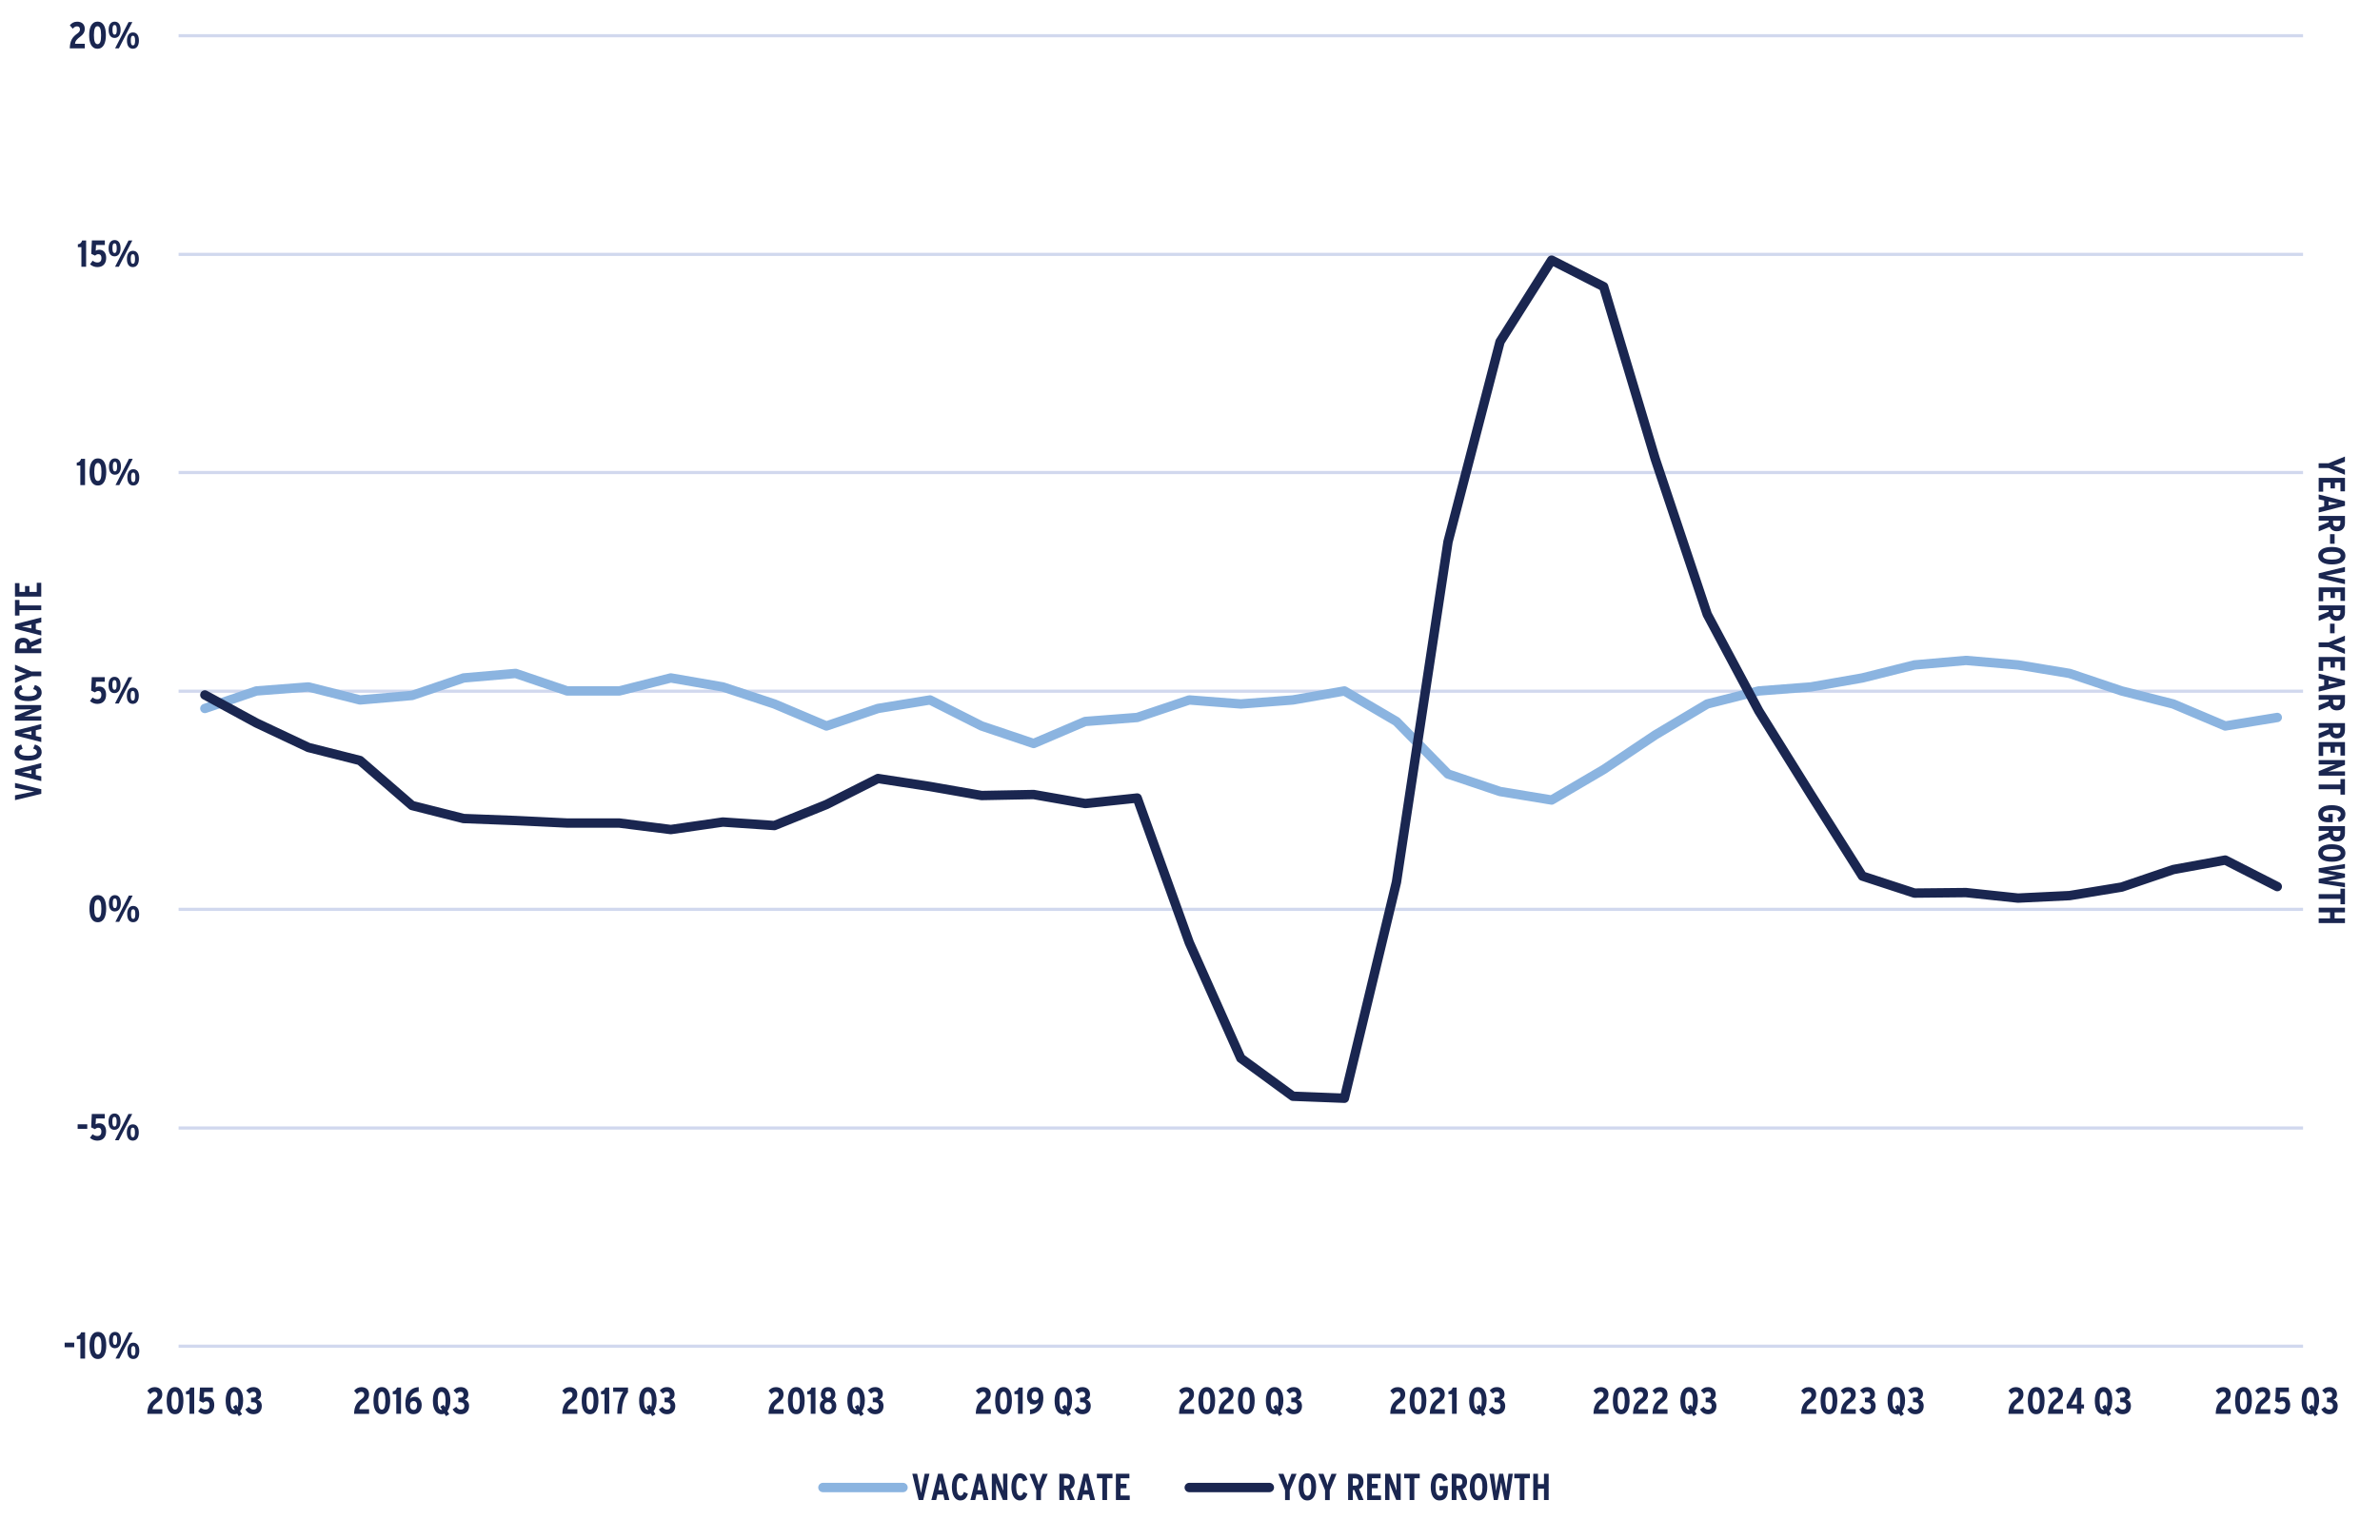 <?xml version="1.0" encoding="UTF-8"?>
<svg xmlns="http://www.w3.org/2000/svg" xmlns:xlink="http://www.w3.org/1999/xlink" id="Layer_1" data-name="Layer 1" viewBox="0 0 570.67 369.33">
  <defs>
    <style>
      .cls-1 {
        clip-path: url(#clippath-51);
      }

      .cls-2 {
        clip-path: url(#clippath-34);
      }

      .cls-3 {
        clip-path: url(#clippath-38);
      }

      .cls-4 {
        clip-path: url(#clippath-21);
      }

      .cls-5 {
        clip-path: url(#clippath-6);
      }

      .cls-6 {
        clip-path: url(#clippath-7);
      }

      .cls-7 {
        clip-path: url(#clippath-17);
      }

      .cls-8 {
        clip-path: url(#clippath-31);
      }

      .cls-9 {
        clip-path: url(#clippath-15);
      }

      .cls-10 {
        clip-path: url(#clippath-33);
      }

      .cls-11 {
        clip-path: url(#clippath-61);
      }

      .cls-12 {
        clip-path: url(#clippath-18);
      }

      .cls-13 {
        clip-path: url(#clippath-47);
      }

      .cls-14 {
        clip-path: url(#clippath-4);
      }

      .cls-15 {
        clip-path: url(#clippath-22);
      }

      .cls-16 {
        stroke: #8bb4e0;
      }

      .cls-16, .cls-17, .cls-18, .cls-19, .cls-20 {
        fill: none;
      }

      .cls-16, .cls-19, .cls-20 {
        stroke-linejoin: round;
      }

      .cls-16, .cls-20 {
        stroke-linecap: round;
        stroke-width: 2.25px;
      }

      .cls-21 {
        clip-path: url(#clippath-23);
      }

      .cls-22 {
        clip-path: url(#clippath-54);
      }

      .cls-23 {
        clip-path: url(#clippath-9);
      }

      .cls-24 {
        clip-path: url(#clippath-10);
      }

      .cls-25 {
        clip-path: url(#clippath-42);
      }

      .cls-26 {
        clip-path: url(#clippath-59);
      }

      .cls-27 {
        clip-path: url(#clippath-43);
      }

      .cls-28 {
        clip-path: url(#clippath-25);
      }

      .cls-29 {
        clip-path: url(#clippath-27);
      }

      .cls-30 {
        clip-path: url(#clippath-60);
      }

      .cls-31 {
        clip-path: url(#clippath-11);
      }

      .cls-32 {
        clip-path: url(#clippath-57);
      }

      .cls-33 {
        clip-path: url(#clippath-36);
      }

      .cls-34 {
        clip-path: url(#clippath-35);
      }

      .cls-35 {
        clip-path: url(#clippath-48);
      }

      .cls-36 {
        clip-path: url(#clippath-28);
      }

      .cls-37 {
        clip-path: url(#clippath-1);
      }

      .cls-38 {
        clip-path: url(#clippath-56);
      }

      .cls-39 {
        clip-path: url(#clippath-45);
      }

      .cls-40 {
        clip-path: url(#clippath-46);
      }

      .cls-41 {
        clip-path: url(#clippath-40);
      }

      .cls-42 {
        clip-path: url(#clippath-5);
      }

      .cls-43 {
        clip-path: url(#clippath-20);
      }

      .cls-44 {
        clip-path: url(#clippath-8);
      }

      .cls-45 {
        clip-path: url(#clippath-52);
      }

      .cls-46 {
        clip-path: url(#clippath-41);
      }

      .cls-47 {
        fill: #1a2650;
      }

      .cls-48 {
        clip-path: url(#clippath-3);
      }

      .cls-49 {
        clip-path: url(#clippath-26);
      }

      .cls-50 {
        clip-path: url(#clippath-12);
      }

      .cls-51 {
        clip-path: url(#clippath-50);
      }

      .cls-52 {
        clip-path: url(#clippath-14);
      }

      .cls-18 {
        clip-rule: evenodd;
      }

      .cls-53 {
        clip-path: url(#clippath-30);
      }

      .cls-54 {
        clip-path: url(#clippath-19);
      }

      .cls-55 {
        clip-path: url(#clippath-32);
      }

      .cls-56 {
        clip-path: url(#clippath-55);
      }

      .cls-19 {
        stroke: #d1d8ee;
        stroke-width: .75px;
      }

      .cls-20 {
        stroke: #1a2650;
      }

      .cls-57 {
        clip-path: url(#clippath-53);
      }

      .cls-58 {
        clip-path: url(#clippath-39);
      }

      .cls-59 {
        clip-path: url(#clippath-16);
      }

      .cls-60 {
        clip-path: url(#clippath-2);
      }

      .cls-61 {
        clip-path: url(#clippath-29);
      }

      .cls-62 {
        clip-path: url(#clippath-49);
      }

      .cls-63 {
        clip-path: url(#clippath-37);
      }

      .cls-64 {
        clip-path: url(#clippath-58);
      }

      .cls-65 {
        clip-path: url(#clippath-13);
      }

      .cls-66 {
        clip-path: url(#clippath-24);
      }

      .cls-67 {
        clip-path: url(#clippath);
      }

      .cls-68 {
        clip-path: url(#clippath-44);
      }
    </style>
    <clipPath id="clippath">
      <polygon class="cls-18" points="-12.38 371.69 578.14 371.69 578.14 -2.35 -12.38 -2.35 -12.38 371.69 -12.38 371.69"></polygon>
    </clipPath>
    <clipPath id="clippath-1">
      <polygon class="cls-18" points="-12.38 371.69 578.14 371.69 578.14 -2.35 -12.38 -2.35 -12.38 371.69 -12.38 371.69"></polygon>
    </clipPath>
    <clipPath id="clippath-2">
      <polygon class="cls-18" points="42.82 323.57 552.94 323.57 552.94 8.57 42.82 8.57 42.82 323.57 42.82 323.57"></polygon>
    </clipPath>
    <clipPath id="clippath-3">
      <polygon class="cls-18" points="42.82 323.57 552.94 323.57 552.94 8.57 42.82 8.57 42.82 323.57 42.82 323.57"></polygon>
    </clipPath>
    <clipPath id="clippath-4">
      <polygon class="cls-18" points="-12.38 371.69 578.14 371.69 578.14 -2.35 -12.38 -2.35 -12.38 371.69 -12.38 371.69"></polygon>
    </clipPath>
    <clipPath id="clippath-5">
      <rect class="cls-17" x="-12.38" y="-2.35" width="590.52" height="374.04"></rect>
    </clipPath>
    <clipPath id="clippath-6">
      <polygon class="cls-18" points="-12.38 371.69 578.14 371.69 578.14 -2.35 -12.38 -2.35 -12.38 371.69 -12.38 371.69"></polygon>
    </clipPath>
    <clipPath id="clippath-7">
      <rect class="cls-17" x="-12.38" y="-2.35" width="590.52" height="374.04"></rect>
    </clipPath>
    <clipPath id="clippath-8">
      <polygon class="cls-18" points="-12.38 371.69 578.14 371.69 578.14 -2.35 -12.38 -2.35 -12.38 371.69 -12.38 371.69"></polygon>
    </clipPath>
    <clipPath id="clippath-9">
      <rect class="cls-17" x="-12.38" y="-2.35" width="590.52" height="374.04"></rect>
    </clipPath>
    <clipPath id="clippath-10">
      <polygon class="cls-18" points="-12.38 371.69 578.14 371.69 578.14 -2.35 -12.38 -2.35 -12.38 371.69 -12.38 371.69"></polygon>
    </clipPath>
    <clipPath id="clippath-11">
      <rect class="cls-17" x="-12.38" y="-2.35" width="590.52" height="374.04"></rect>
    </clipPath>
    <clipPath id="clippath-12">
      <polygon class="cls-18" points="-12.38 371.69 578.14 371.69 578.14 -2.35 -12.38 -2.35 -12.38 371.69 -12.38 371.69"></polygon>
    </clipPath>
    <clipPath id="clippath-13">
      <rect class="cls-17" x="-12.38" y="-2.35" width="590.52" height="374.04"></rect>
    </clipPath>
    <clipPath id="clippath-14">
      <polygon class="cls-18" points="-12.38 371.69 578.14 371.69 578.14 -2.35 -12.38 -2.35 -12.38 371.69 -12.38 371.69"></polygon>
    </clipPath>
    <clipPath id="clippath-15">
      <rect class="cls-17" x="-12.38" y="-2.35" width="590.52" height="374.04"></rect>
    </clipPath>
    <clipPath id="clippath-16">
      <polygon class="cls-18" points="-12.38 371.69 578.14 371.69 578.14 -2.35 -12.38 -2.35 -12.38 371.69 -12.38 371.69"></polygon>
    </clipPath>
    <clipPath id="clippath-17">
      <rect class="cls-17" x="-12.38" y="-2.35" width="590.52" height="374.04"></rect>
    </clipPath>
    <clipPath id="clippath-18">
      <polygon class="cls-18" points="-12.38 371.69 578.14 371.69 578.14 -2.35 -12.38 -2.35 -12.38 371.69 -12.38 371.69"></polygon>
    </clipPath>
    <clipPath id="clippath-19">
      <rect class="cls-17" x="-12.38" y="-2.35" width="590.52" height="374.04"></rect>
    </clipPath>
    <clipPath id="clippath-20">
      <polygon class="cls-18" points="-12.38 371.69 578.14 371.69 578.14 -2.35 -12.38 -2.35 -12.38 371.69 -12.38 371.69"></polygon>
    </clipPath>
    <clipPath id="clippath-21">
      <rect class="cls-17" x="-12.38" y="-2.35" width="590.52" height="374.04"></rect>
    </clipPath>
    <clipPath id="clippath-22">
      <polygon class="cls-18" points="-12.38 371.69 578.14 371.69 578.14 -2.35 -12.38 -2.35 -12.38 371.69 -12.38 371.69"></polygon>
    </clipPath>
    <clipPath id="clippath-23">
      <rect class="cls-17" x="-12.38" y="-2.35" width="590.52" height="374.04"></rect>
    </clipPath>
    <clipPath id="clippath-24">
      <polygon class="cls-18" points="-12.38 371.69 578.14 371.69 578.14 -2.35 -12.38 -2.35 -12.38 371.69 -12.38 371.69"></polygon>
    </clipPath>
    <clipPath id="clippath-25">
      <rect class="cls-17" x="-12.38" y="-2.35" width="590.52" height="374.04"></rect>
    </clipPath>
    <clipPath id="clippath-26">
      <polygon class="cls-18" points="-12.38 371.69 578.14 371.69 578.14 -2.35 -12.38 -2.35 -12.38 371.69 -12.38 371.69"></polygon>
    </clipPath>
    <clipPath id="clippath-27">
      <rect class="cls-17" x="-12.38" y="-2.35" width="590.52" height="374.04"></rect>
    </clipPath>
    <clipPath id="clippath-28">
      <polygon class="cls-18" points="-12.38 371.69 578.14 371.69 578.14 -2.35 -12.38 -2.35 -12.38 371.69 -12.38 371.69"></polygon>
    </clipPath>
    <clipPath id="clippath-29">
      <rect class="cls-17" x="-12.38" y="-2.35" width="590.52" height="374.04"></rect>
    </clipPath>
    <clipPath id="clippath-30">
      <polygon class="cls-18" points="-12.38 371.69 578.14 371.69 578.14 -2.35 -12.38 -2.35 -12.38 371.69 -12.38 371.69"></polygon>
    </clipPath>
    <clipPath id="clippath-31">
      <rect class="cls-17" x="-12.38" y="-2.35" width="590.52" height="374.04"></rect>
    </clipPath>
    <clipPath id="clippath-32">
      <polygon class="cls-18" points="-12.38 371.69 578.14 371.69 578.14 -2.35 -12.38 -2.35 -12.38 371.69 -12.38 371.69"></polygon>
    </clipPath>
    <clipPath id="clippath-33">
      <rect class="cls-17" x="-12.38" y="-2.35" width="590.52" height="374.04"></rect>
    </clipPath>
    <clipPath id="clippath-34">
      <polygon class="cls-18" points="-12.38 371.69 578.14 371.69 578.14 -2.35 -12.38 -2.35 -12.38 371.69 -12.38 371.69"></polygon>
    </clipPath>
    <clipPath id="clippath-35">
      <rect class="cls-17" x="-12.38" y="-2.35" width="590.52" height="374.04"></rect>
    </clipPath>
    <clipPath id="clippath-36">
      <polygon class="cls-18" points="-12.38 371.69 578.14 371.69 578.14 -2.35 -12.38 -2.35 -12.38 371.69 -12.38 371.69"></polygon>
    </clipPath>
    <clipPath id="clippath-37">
      <rect class="cls-17" x="-12.38" y="-2.35" width="590.52" height="374.04"></rect>
    </clipPath>
    <clipPath id="clippath-38">
      <polygon class="cls-18" points="-12.38 371.69 578.14 371.69 578.14 -2.35 -12.38 -2.35 -12.38 371.69 -12.38 371.69"></polygon>
    </clipPath>
    <clipPath id="clippath-39">
      <rect class="cls-17" x="-12.38" y="-2.35" width="590.52" height="374.04"></rect>
    </clipPath>
    <clipPath id="clippath-40">
      <polygon class="cls-18" points="-12.38 371.69 578.14 371.69 578.14 -2.35 -12.38 -2.35 -12.38 371.69 -12.38 371.69"></polygon>
    </clipPath>
    <clipPath id="clippath-41">
      <rect class="cls-17" x="-12.38" y="-2.35" width="590.52" height="374.04"></rect>
    </clipPath>
    <clipPath id="clippath-42">
      <polygon class="cls-18" points="-12.38 371.69 578.14 371.69 578.14 -2.35 -12.38 -2.35 -12.38 371.69 -12.38 371.69"></polygon>
    </clipPath>
    <clipPath id="clippath-43">
      <rect class="cls-17" x="-12.38" y="-2.35" width="590.52" height="374.04"></rect>
    </clipPath>
    <clipPath id="clippath-44">
      <polygon class="cls-18" points="-12.38 371.69 578.14 371.69 578.14 -2.35 -12.38 -2.35 -12.38 371.69 -12.38 371.69"></polygon>
    </clipPath>
    <clipPath id="clippath-45">
      <rect class="cls-17" x="-12.38" y="-2.35" width="590.52" height="374.04"></rect>
    </clipPath>
    <clipPath id="clippath-46">
      <polygon class="cls-18" points="-12.38 371.69 578.14 371.69 578.14 -2.35 -12.38 -2.35 -12.38 371.69 -12.38 371.69"></polygon>
    </clipPath>
    <clipPath id="clippath-47">
      <rect class="cls-17" x="-12.38" y="-2.35" width="590.52" height="374.04"></rect>
    </clipPath>
    <clipPath id="clippath-48">
      <polygon class="cls-18" points="-12.38 371.69 578.14 371.69 578.14 -2.35 -12.38 -2.35 -12.38 371.69 -12.38 371.69"></polygon>
    </clipPath>
    <clipPath id="clippath-49">
      <rect class="cls-17" x="-12.38" y="-2.35" width="590.52" height="374.04"></rect>
    </clipPath>
    <clipPath id="clippath-50">
      <polygon class="cls-18" points="-12.38 371.69 578.14 371.69 578.14 -2.35 -12.38 -2.35 -12.38 371.69 -12.38 371.69"></polygon>
    </clipPath>
    <clipPath id="clippath-51">
      <rect class="cls-17" x="-12.38" y="-2.35" width="590.52" height="374.04"></rect>
    </clipPath>
    <clipPath id="clippath-52">
      <polygon class="cls-18" points="-12.38 371.69 578.14 371.69 578.14 -2.35 -12.38 -2.35 -12.38 371.69 -12.38 371.69"></polygon>
    </clipPath>
    <clipPath id="clippath-53">
      <rect class="cls-17" x="-12.38" y="-2.35" width="590.52" height="374.04"></rect>
    </clipPath>
    <clipPath id="clippath-54">
      <polygon class="cls-18" points="-12.38 371.69 578.14 371.69 578.14 -2.35 -12.38 -2.35 -12.38 371.69 -12.38 371.69"></polygon>
    </clipPath>
    <clipPath id="clippath-55">
      <rect class="cls-17" x="-12.38" y="-2.35" width="590.52" height="374.04"></rect>
    </clipPath>
    <clipPath id="clippath-56">
      <polygon class="cls-18" points="-12.38 371.69 578.14 371.69 578.14 -2.35 -12.38 -2.35 -12.38 371.69 -12.38 371.69"></polygon>
    </clipPath>
    <clipPath id="clippath-57">
      <polygon class="cls-18" points="-12.38 371.69 578.14 371.69 578.14 -2.35 -12.38 -2.35 -12.38 371.69 -12.38 371.69"></polygon>
    </clipPath>
    <clipPath id="clippath-58">
      <rect class="cls-17" x="-12.38" y="-2.35" width="590.52" height="374.04"></rect>
    </clipPath>
    <clipPath id="clippath-59">
      <polygon class="cls-18" points="-12.38 371.69 578.14 371.69 578.14 -2.35 -12.38 -2.35 -12.38 371.69 -12.38 371.69"></polygon>
    </clipPath>
    <clipPath id="clippath-60">
      <polygon class="cls-18" points="-12.38 371.69 578.14 371.69 578.14 -2.35 -12.38 -2.35 -12.38 371.69 -12.38 371.69"></polygon>
    </clipPath>
    <clipPath id="clippath-61">
      <rect class="cls-17" x="-12.38" y="-2.35" width="590.52" height="374.04"></rect>
    </clipPath>
  </defs>
  <g class="cls-67">
    <path class="cls-19" d="M42.82,322.85h509.4M42.82,270.53h509.4M42.82,165.77h509.4M42.82,113.33h509.4M42.82,61.01h509.4M42.82,8.57h509.4"></path>
  </g>
  <g class="cls-37">
    <line class="cls-19" x1="42.82" y1="218.09" x2="552.22" y2="218.09"></line>
  </g>
  <g class="cls-60">
    <polyline class="cls-16" points="49.12 169.91 61.48 165.71 73.96 164.75 86.32 167.87 98.8 166.79 111.16 162.59 123.64 161.51 136 165.71 148.48 165.71 160.84 162.59 173.32 164.75 185.68 168.83 198.16 174.11 210.52 169.91 223 167.87 235.36 174.11 247.84 178.31 260.2 173.03 272.68 172.07 285.16 167.87 297.52 168.83 310 167.87 322.36 165.71 334.84 173.03 347.2 185.63 359.68 189.83 372.04 191.87 384.52 184.55 396.88 176.27 409.36 168.83 421.72 165.71 434.2 164.75 446.56 162.59 459.04 159.47 471.4 158.39 483.88 159.47 496.24 161.51 508.72 165.71 521.08 168.83 533.56 174.11 546.04 172.07"></polyline>
  </g>
  <g class="cls-48">
    <polyline class="cls-20" points="49.12 166.67 61.48 173.39 73.96 179.27 86.32 182.39 98.8 193.19 111.16 196.31 123.64 196.79 136 197.39 148.48 197.39 160.84 198.95 173.32 197.15 185.68 197.99 198.16 192.95 210.52 186.71 223 188.63 235.36 190.79 247.84 190.55 260.2 192.71 272.68 191.39 285.16 226.07 297.52 253.79 310 262.91 322.36 263.39 334.84 211.55 347.2 129.95 359.68 81.95 372.04 62.39 384.52 68.75 396.88 110.03 409.36 147.35 421.72 170.51 434.2 190.55 446.56 210.11 459.04 214.19 471.4 214.07 483.88 215.39 496.24 214.79 508.72 212.75 521.08 208.55 533.56 206.27 546.04 212.63"></polyline>
  </g>
  <g class="cls-14">
    <g class="cls-42">
      <path class="cls-47" d="M15.5,323.11v-1.1h2.3v1.1h-2.3Z"></path>
    </g>
  </g>
  <g class="cls-5">
    <g class="cls-6">
      <g>
        <path class="cls-47" d="M19.27,325.83v-4.69h-.85v-.7c.62-.06.89-.44,1.02-.91h.96v6.3h-1.13Z"></path>
        <path class="cls-47" d="M23.47,325.93c-1.47,0-2-1.43-2-3.24s.55-3.26,2.02-3.26,1.99,1.43,1.99,3.24-.55,3.26-2.01,3.26ZM23.47,320.53c-.6,0-.86.72-.86,2.14s.26,2.16.87,2.16.85-.72.85-2.14-.26-2.16-.86-2.16Z"></path>
        <path class="cls-47" d="M27.56,323.35c-.93,0-1.42-.75-1.42-1.95s.5-1.97,1.44-1.97,1.43.76,1.43,1.95-.51,1.96-1.45,1.96ZM27.57,320.24c-.4,0-.51.4-.51,1.14s.12,1.16.52,1.16.51-.46.51-1.14c0-.75-.12-1.16-.52-1.16ZM28.6,325.83h-.91l3.23-6.3h.91l-3.23,6.3ZM31.95,325.93c-.93,0-1.42-.75-1.42-1.94s.5-1.97,1.44-1.97,1.43.76,1.43,1.95-.51,1.96-1.45,1.96ZM31.96,322.83c-.41,0-.51.4-.51,1.14s.12,1.16.52,1.16.51-.46.51-1.14c0-.75-.12-1.16-.52-1.16Z"></path>
      </g>
    </g>
  </g>
  <g class="cls-44">
    <g class="cls-23">
      <path class="cls-47" d="M18.62,270.74v-1.1h2.3v1.1h-2.3Z"></path>
    </g>
  </g>
  <g class="cls-24">
    <g class="cls-31">
      <g>
        <path class="cls-47" d="M23.31,273.56c-.64,0-1.29-.26-1.74-.68l.63-.86c.43.32.73.43,1.16.43.65,0,.95-.42.95-1.05s-.28-.94-.74-.94c-.3,0-.56.13-.79.35l-.92-.43.15-3.22h3.11v1.09h-2.11l-.08,1.38c.23-.14.48-.23.89-.23.92,0,1.62.64,1.62,1.94,0,1.41-.78,2.22-2.13,2.22Z"></path>
        <path class="cls-47" d="M27.44,270.97c-.93,0-1.42-.75-1.42-1.95s.5-1.97,1.44-1.97,1.43.76,1.43,1.95-.51,1.96-1.45,1.96ZM27.45,267.87c-.4,0-.51.4-.51,1.14s.12,1.16.52,1.16.51-.46.51-1.14c0-.75-.12-1.16-.52-1.16ZM28.48,273.46h-.91l3.23-6.3h.91l-3.23,6.3ZM31.83,273.56c-.93,0-1.42-.75-1.42-1.94s.5-1.97,1.44-1.97,1.43.76,1.43,1.95-.51,1.96-1.45,1.96ZM31.84,270.45c-.41,0-.51.4-.51,1.14s.12,1.16.52,1.16.51-.46.51-1.14c0-.75-.12-1.16-.52-1.16Z"></path>
      </g>
    </g>
  </g>
  <g class="cls-50">
    <g class="cls-65">
      <g>
        <path class="cls-47" d="M23.45,221.18c-1.47,0-2-1.43-2-3.24s.55-3.26,2.02-3.26,1.99,1.43,1.99,3.24-.55,3.26-2.01,3.26ZM23.45,215.78c-.6,0-.86.72-.86,2.14s.26,2.16.87,2.16.85-.72.85-2.14-.26-2.16-.86-2.16Z"></path>
        <path class="cls-47" d="M27.53,218.6c-.93,0-1.42-.75-1.42-1.95s.5-1.97,1.44-1.97,1.43.76,1.43,1.95-.51,1.96-1.45,1.96ZM27.54,215.49c-.4,0-.51.4-.51,1.14s.12,1.16.52,1.16.51-.46.51-1.14c0-.75-.12-1.16-.52-1.16ZM28.58,221.08h-.91l3.23-6.3h.91l-3.23,6.3ZM31.92,221.18c-.93,0-1.42-.75-1.42-1.94s.5-1.97,1.44-1.97,1.43.76,1.43,1.95-.51,1.96-1.45,1.96ZM31.93,218.08c-.41,0-.51.4-.51,1.14s.12,1.16.52,1.16.51-.46.51-1.14c0-.75-.12-1.16-.52-1.16Z"></path>
      </g>
    </g>
  </g>
  <g class="cls-52">
    <g class="cls-9">
      <g>
        <path class="cls-47" d="M23.31,168.81c-.64,0-1.29-.26-1.74-.68l.63-.86c.43.32.73.43,1.16.43.65,0,.95-.41.95-1.05s-.28-.94-.74-.94c-.3,0-.56.13-.79.35l-.92-.43.15-3.22h3.11v1.09h-2.11l-.08,1.38c.23-.14.48-.23.89-.23.92,0,1.62.64,1.62,1.94,0,1.41-.78,2.22-2.13,2.22Z"></path>
        <path class="cls-47" d="M27.44,166.23c-.93,0-1.42-.75-1.42-1.94s.5-1.97,1.44-1.97,1.43.76,1.43,1.95-.51,1.96-1.45,1.96ZM27.45,163.12c-.4,0-.51.4-.51,1.14s.12,1.16.52,1.16.51-.46.51-1.14c0-.75-.12-1.16-.52-1.16ZM28.48,168.72h-.91l3.23-6.3h.91l-3.23,6.3ZM31.83,168.81c-.93,0-1.42-.75-1.42-1.94s.5-1.97,1.44-1.97,1.43.76,1.43,1.95-.51,1.96-1.45,1.96ZM31.84,165.71c-.41,0-.51.4-.51,1.14s.12,1.16.52,1.16.51-.46.51-1.14c0-.75-.12-1.16-.52-1.16Z"></path>
      </g>
    </g>
  </g>
  <g class="cls-59">
    <g class="cls-7">
      <g>
        <path class="cls-47" d="M19.26,116.34v-4.69h-.85v-.7c.62-.06.89-.44,1.02-.91h.96v6.3h-1.13Z"></path>
        <path class="cls-47" d="M23.47,116.44c-1.47,0-2-1.43-2-3.24s.55-3.26,2.02-3.26,1.99,1.43,1.99,3.24-.55,3.26-2.01,3.26ZM23.47,111.04c-.6,0-.86.72-.86,2.14s.26,2.16.87,2.16.85-.72.85-2.14-.26-2.16-.86-2.16Z"></path>
        <path class="cls-47" d="M27.55,113.85c-.93,0-1.42-.75-1.42-1.94s.5-1.97,1.44-1.97,1.43.76,1.43,1.95-.51,1.96-1.45,1.96ZM27.56,110.75c-.4,0-.51.4-.51,1.14s.12,1.16.52,1.16.51-.46.51-1.14c0-.75-.12-1.16-.52-1.16ZM28.6,116.34h-.91l3.23-6.3h.91l-3.23,6.3ZM31.95,116.44c-.93,0-1.42-.75-1.42-1.94s.5-1.97,1.44-1.97,1.43.76,1.43,1.95-.51,1.96-1.45,1.96ZM31.95,113.33c-.41,0-.51.4-.51,1.14s.12,1.16.52,1.16.51-.46.51-1.14c0-.75-.12-1.16-.52-1.16Z"></path>
      </g>
    </g>
  </g>
  <g class="cls-12">
    <g class="cls-54">
      <g>
        <path class="cls-47" d="M19.52,63.97v-4.69h-.85v-.7c.62-.06.89-.44,1.02-.91h.96v6.3h-1.13Z"></path>
        <path class="cls-47" d="M23.33,64.06c-.64,0-1.29-.26-1.74-.68l.63-.86c.43.32.73.43,1.16.43.65,0,.95-.41.95-1.05s-.28-.94-.74-.94c-.3,0-.56.13-.79.35l-.92-.43.15-3.22h3.11v1.09h-2.11l-.08,1.38c.23-.14.48-.23.89-.23.92,0,1.62.64,1.62,1.94,0,1.41-.78,2.22-2.13,2.22Z"></path>
        <path class="cls-47" d="M27.46,61.48c-.93,0-1.42-.75-1.42-1.94s.5-1.97,1.44-1.97,1.43.76,1.43,1.95-.51,1.96-1.45,1.96ZM27.47,58.37c-.4,0-.51.4-.51,1.14s.12,1.16.52,1.16.51-.46.51-1.14c0-.75-.12-1.16-.52-1.16ZM28.5,63.97h-.91l3.23-6.3h.91l-3.23,6.3ZM31.85,64.06c-.93,0-1.42-.75-1.42-1.94s.5-1.97,1.44-1.97,1.43.76,1.43,1.95-.51,1.96-1.45,1.96ZM31.86,60.96c-.41,0-.51.4-.51,1.14s.12,1.16.52,1.16.51-.46.51-1.14c0-.75-.12-1.16-.52-1.16Z"></path>
      </g>
    </g>
  </g>
  <g class="cls-43">
    <g class="cls-4">
      <g>
        <path class="cls-47" d="M16.73,11.59c.06-1.93.67-2.73,1.85-3.58.43-.32.59-.58.59-.95,0-.5-.25-.74-.72-.74-.4,0-.71.22-1.01.57l-.7-.82c.42-.53.98-.87,1.76-.87,1.09,0,1.82.6,1.82,1.7,0,.87-.43,1.41-1.04,1.86-.86.64-1.24,1.06-1.29,1.74h2.34v1.1h-3.61Z"></path>
        <path class="cls-47" d="M23.38,11.69c-1.47,0-2-1.43-2-3.24s.55-3.26,2.02-3.26,1.99,1.43,1.99,3.24-.55,3.26-2.01,3.26ZM23.38,6.29c-.6,0-.86.72-.86,2.14s.26,2.16.87,2.16.85-.72.85-2.14-.26-2.16-.86-2.16Z"></path>
        <path class="cls-47" d="M27.47,9.1c-.93,0-1.42-.75-1.42-1.94s.5-1.97,1.44-1.97,1.43.76,1.43,1.95-.51,1.96-1.45,1.96ZM27.48,6c-.4,0-.51.4-.51,1.14s.12,1.16.52,1.16.51-.46.51-1.14c0-.75-.12-1.16-.52-1.16ZM28.51,11.59h-.91l3.23-6.3h.91l-3.23,6.3ZM31.86,11.69c-.93,0-1.42-.75-1.42-1.94s.5-1.97,1.44-1.97,1.43.76,1.43,1.95-.51,1.96-1.45,1.96ZM31.87,8.58c-.41,0-.51.4-.51,1.14s.12,1.16.52,1.16.51-.46.51-1.14c0-.75-.12-1.16-.52-1.16Z"></path>
      </g>
    </g>
  </g>
  <g class="cls-15">
    <g class="cls-21">
      <g>
        <path class="cls-47" d="M35.32,339.07c.06-1.93.67-2.73,1.85-3.58.43-.32.59-.58.59-.95,0-.5-.25-.74-.72-.74-.4,0-.71.22-1.01.57l-.7-.82c.42-.53.98-.87,1.76-.87,1.09,0,1.82.6,1.82,1.7,0,.87-.43,1.41-1.04,1.86-.86.64-1.24,1.06-1.29,1.74h2.34v1.1h-3.61Z"></path>
        <path class="cls-47" d="M41.97,339.17c-1.47,0-2-1.43-2-3.24s.55-3.26,2.02-3.26,1.99,1.43,1.99,3.24-.55,3.26-2.01,3.26ZM41.97,333.77c-.6,0-.86.72-.86,2.14s.26,2.16.87,2.16.85-.72.85-2.14-.26-2.16-.86-2.16Z"></path>
        <path class="cls-47" d="M45.44,339.07v-4.69h-.85v-.7c.62-.06.89-.44,1.02-.91h.96v6.3h-1.13Z"></path>
        <path class="cls-47" d="M49.25,339.17c-.64,0-1.29-.26-1.74-.68l.63-.86c.43.32.73.43,1.16.43.65,0,.95-.42.95-1.05s-.28-.94-.74-.94c-.3,0-.56.13-.79.35l-.92-.43.15-3.22h3.11v1.09h-2.11l-.08,1.38c.23-.14.48-.23.89-.23.92,0,1.62.64,1.62,1.94,0,1.41-.78,2.22-2.13,2.22Z"></path>
        <path class="cls-47" d="M57.58,338.44l.44.73-.77.47-.37-.62c-.22.1-.44.15-.68.15-1.47,0-2.09-1.43-2.09-3.24s.64-3.26,2.11-3.26,2.08,1.43,2.08,3.24c0,1.04-.27,1.94-.73,2.53ZM56.21,333.8c-.68,0-.94.77-.94,2.12s.28,2.21.95,2.21c.04,0,.07,0,.11,0l-.45-.75.77-.47.34.58c.11-.34.16-.83.16-1.54,0-1.34-.28-2.13-.95-2.13Z"></path>
        <path class="cls-47" d="M60.76,339.17c-.85,0-1.44-.36-1.94-1.15l.89-.63c.34.5.66.68,1.08.68.54,0,.85-.34.85-.86,0-.64-.42-.91-1.01-.91h-.43v-1.09h.44c.52,0,.82-.23.82-.68,0-.42-.2-.74-.74-.74-.34,0-.59.14-.91.47l-.77-.77c.46-.51.9-.82,1.75-.82,1.09,0,1.8.68,1.8,1.72,0,.71-.36,1.12-.88,1.31.55.15,1.06.6,1.06,1.49,0,1.23-.75,1.99-2.02,1.99Z"></path>
      </g>
    </g>
  </g>
  <g class="cls-66">
    <g class="cls-28">
      <g>
        <path class="cls-47" d="M84.9,339.07c.06-1.93.67-2.73,1.85-3.58.43-.32.59-.58.59-.95,0-.5-.25-.74-.72-.74-.4,0-.71.22-1.01.57l-.7-.82c.42-.53.98-.87,1.76-.87,1.09,0,1.82.6,1.82,1.7,0,.87-.43,1.41-1.04,1.86-.86.64-1.24,1.06-1.29,1.74h2.34v1.1h-3.61Z"></path>
        <path class="cls-47" d="M91.55,339.17c-1.47,0-2-1.43-2-3.24s.55-3.26,2.02-3.26,1.99,1.43,1.99,3.24-.55,3.26-2.01,3.26ZM91.55,333.77c-.6,0-.86.72-.86,2.14s.26,2.16.87,2.16.85-.72.85-2.14-.26-2.16-.86-2.16Z"></path>
        <path class="cls-47" d="M95.02,339.07v-4.69h-.85v-.7c.62-.06.89-.44,1.02-.91h.96v6.3h-1.13Z"></path>
        <path class="cls-47" d="M99.14,339.17c-1.11,0-1.94-.74-1.94-2.55,0-2.15.95-3.78,3.2-3.95v1.13c-1.31.07-1.86.89-2.07,1.68.31-.34.63-.48,1.17-.48.83,0,1.61.67,1.61,1.96,0,1.43-.8,2.21-1.97,2.21ZM99.2,336.02c-.62,0-.89.46-.89.99,0,.6.23,1.12.9,1.12.55,0,.81-.5.81-1.09s-.27-1.02-.82-1.02Z"></path>
        <path class="cls-47" d="M107.27,338.44l.44.73-.77.47-.37-.62c-.22.1-.44.15-.68.15-1.47,0-2.09-1.43-2.09-3.24s.64-3.26,2.11-3.26,2.08,1.43,2.08,3.24c0,1.04-.27,1.94-.73,2.53ZM105.9,333.8c-.68,0-.94.77-.94,2.12s.28,2.21.95,2.21c.04,0,.07,0,.11,0l-.45-.75.77-.47.34.58c.11-.34.16-.83.16-1.54,0-1.34-.28-2.13-.95-2.13Z"></path>
        <path class="cls-47" d="M110.46,339.17c-.85,0-1.44-.36-1.94-1.15l.89-.63c.34.5.66.68,1.08.68.54,0,.85-.34.85-.86,0-.64-.42-.91-1.01-.91h-.43v-1.09h.44c.52,0,.82-.23.82-.68,0-.42-.2-.74-.74-.74-.34,0-.59.14-.91.47l-.77-.77c.46-.51.9-.82,1.75-.82,1.09,0,1.8.68,1.8,1.72,0,.71-.36,1.12-.88,1.31.55.15,1.06.6,1.06,1.49,0,1.23-.75,1.99-2.02,1.99Z"></path>
      </g>
    </g>
  </g>
  <g class="cls-49">
    <g class="cls-29">
      <g>
        <path class="cls-47" d="M134.83,339.07c.06-1.93.67-2.73,1.85-3.58.43-.32.59-.58.59-.95,0-.5-.25-.74-.72-.74-.4,0-.71.22-1.01.57l-.7-.82c.42-.53.98-.87,1.76-.87,1.09,0,1.82.6,1.82,1.7,0,.87-.43,1.41-1.04,1.86-.86.64-1.24,1.06-1.29,1.74h2.34v1.1h-3.61Z"></path>
        <path class="cls-47" d="M141.48,339.17c-1.47,0-2-1.43-2-3.24s.55-3.26,2.02-3.26,1.99,1.43,1.99,3.24-.55,3.26-2.01,3.26ZM141.48,333.77c-.6,0-.86.72-.86,2.14s.26,2.16.87,2.16.85-.72.85-2.14-.26-2.16-.86-2.16Z"></path>
        <path class="cls-47" d="M144.95,339.07v-4.69h-.85v-.7c.62-.06.89-.44,1.02-.91h.96v6.3h-1.13Z"></path>
        <path class="cls-47" d="M149.09,339.07h-1.08c0-2.1.46-3.84,1.4-5.26h-2.39v-1.04h3.56v1.12c-1.04,1.34-1.49,2.94-1.49,5.18Z"></path>
        <path class="cls-47" d="M156.72,338.44l.44.73-.77.47-.37-.62c-.22.1-.44.15-.68.15-1.47,0-2.09-1.43-2.09-3.24s.64-3.26,2.11-3.26,2.08,1.43,2.08,3.24c0,1.04-.27,1.94-.73,2.53ZM155.36,333.8c-.68,0-.94.77-.94,2.12s.28,2.21.95,2.21c.04,0,.07,0,.11,0l-.45-.75.77-.47.34.58c.11-.34.16-.83.16-1.54,0-1.34-.28-2.13-.95-2.13Z"></path>
        <path class="cls-47" d="M159.91,339.17c-.85,0-1.44-.36-1.94-1.15l.89-.63c.34.5.66.68,1.08.68.54,0,.85-.34.85-.86,0-.64-.42-.91-1.01-.91h-.43v-1.09h.44c.52,0,.82-.23.82-.68,0-.42-.2-.74-.74-.74-.34,0-.59.14-.91.47l-.77-.77c.46-.51.9-.82,1.75-.82,1.09,0,1.8.68,1.8,1.72,0,.71-.36,1.12-.88,1.31.55.15,1.06.6,1.06,1.49,0,1.23-.75,1.99-2.02,1.99Z"></path>
      </g>
    </g>
  </g>
  <g class="cls-36">
    <g class="cls-61">
      <g>
        <path class="cls-47" d="M184.28,339.07c.06-1.93.67-2.73,1.85-3.58.43-.32.59-.58.59-.95,0-.5-.25-.74-.72-.74-.4,0-.71.22-1.01.57l-.7-.82c.42-.53.98-.87,1.76-.87,1.09,0,1.82.6,1.82,1.7,0,.87-.43,1.41-1.04,1.86-.86.64-1.24,1.06-1.29,1.74h2.34v1.1h-3.61Z"></path>
        <path class="cls-47" d="M190.93,339.17c-1.47,0-2-1.43-2-3.24s.55-3.26,2.02-3.26,1.99,1.43,1.99,3.24-.55,3.26-2.01,3.26ZM190.93,333.77c-.6,0-.86.72-.86,2.14s.26,2.16.87,2.16.85-.72.85-2.14-.26-2.16-.86-2.16Z"></path>
        <path class="cls-47" d="M194.4,339.07v-4.69h-.85v-.7c.62-.06.89-.44,1.02-.91h.96v6.3h-1.13Z"></path>
        <path class="cls-47" d="M198.56,339.17c-1.32,0-1.97-.85-1.97-1.98,0-.83.41-1.3.9-1.52-.36-.19-.66-.63-.66-1.2,0-1.04.59-1.8,1.73-1.8s1.73.76,1.73,1.8c0,.57-.28.99-.66,1.2.49.23.9.69.9,1.52,0,1.13-.65,1.98-1.97,1.98ZM198.56,336.26c-.57,0-.89.37-.89.94,0,.53.33.95.89.95s.89-.41.89-.95c0-.57-.32-.94-.89-.94ZM198.56,333.69c-.52,0-.7.35-.7.77s.24.77.7.77.7-.35.7-.77-.18-.77-.7-.77Z"></path>
        <path class="cls-47" d="M206.65,338.44l.44.73-.77.47-.37-.62c-.22.1-.44.15-.68.15-1.47,0-2.09-1.43-2.09-3.24s.64-3.26,2.11-3.26,2.08,1.43,2.08,3.24c0,1.04-.27,1.94-.73,2.53ZM205.29,333.8c-.68,0-.94.77-.94,2.12s.28,2.21.95,2.21c.04,0,.07,0,.11,0l-.45-.75.77-.47.34.58c.11-.34.16-.83.16-1.54,0-1.34-.28-2.13-.95-2.13Z"></path>
        <path class="cls-47" d="M209.84,339.17c-.85,0-1.44-.36-1.94-1.15l.89-.63c.34.5.66.68,1.08.68.54,0,.85-.34.85-.86,0-.64-.42-.91-1.01-.91h-.43v-1.09h.44c.52,0,.82-.23.82-.68,0-.42-.2-.74-.74-.74-.34,0-.59.14-.91.47l-.77-.77c.46-.51.9-.82,1.75-.82,1.09,0,1.8.68,1.8,1.72,0,.71-.36,1.12-.88,1.31.55.15,1.06.6,1.06,1.49,0,1.23-.75,1.99-2.02,1.99Z"></path>
      </g>
    </g>
  </g>
  <g class="cls-53">
    <g class="cls-8">
      <g>
        <path class="cls-47" d="M233.97,339.07c.06-1.93.67-2.73,1.85-3.58.43-.32.59-.58.59-.95,0-.5-.25-.74-.72-.74-.4,0-.71.22-1.01.57l-.7-.82c.42-.53.98-.87,1.76-.87,1.09,0,1.82.6,1.82,1.7,0,.87-.43,1.41-1.04,1.86-.86.64-1.24,1.06-1.29,1.74h2.34v1.1h-3.61Z"></path>
        <path class="cls-47" d="M240.62,339.17c-1.47,0-2-1.43-2-3.24s.55-3.26,2.02-3.26,1.99,1.43,1.99,3.24-.55,3.26-2.01,3.26ZM240.62,333.77c-.6,0-.86.72-.86,2.14s.26,2.16.87,2.16.85-.72.85-2.14-.26-2.16-.86-2.16Z"></path>
        <path class="cls-47" d="M244.09,339.07v-4.69h-.85v-.7c.62-.06.89-.44,1.02-.91h.96v6.3h-1.13Z"></path>
        <path class="cls-47" d="M246.97,339.17v-1.12c1.31-.07,1.86-.89,2.07-1.68-.31.34-.63.48-1.17.48-.83,0-1.61-.67-1.61-1.96,0-1.43.8-2.21,1.97-2.21,1.11,0,1.94.74,1.94,2.55,0,2.15-.95,3.78-3.2,3.95ZM248.17,333.72c-.55,0-.81.5-.81,1.09s.27,1.02.82,1.02c.62,0,.89-.46.89-.99,0-.6-.23-1.12-.9-1.12Z"></path>
        <path class="cls-47" d="M256.34,338.44l.44.73-.77.47-.37-.62c-.22.1-.44.15-.68.15-1.47,0-2.09-1.43-2.09-3.24s.64-3.26,2.11-3.26,2.08,1.43,2.08,3.24c0,1.04-.27,1.94-.73,2.53ZM254.97,333.8c-.68,0-.94.77-.94,2.12s.28,2.21.95,2.21c.04,0,.07,0,.11,0l-.45-.75.77-.47.34.58c.11-.34.16-.83.16-1.54,0-1.34-.28-2.13-.95-2.13Z"></path>
        <path class="cls-47" d="M259.53,339.17c-.85,0-1.44-.36-1.94-1.15l.89-.63c.34.5.66.68,1.08.68.54,0,.85-.34.85-.86,0-.64-.42-.91-1.01-.91h-.43v-1.09h.44c.52,0,.82-.23.82-.68,0-.42-.2-.74-.74-.74-.34,0-.59.14-.91.47l-.77-.77c.46-.51.9-.82,1.75-.82,1.09,0,1.8.68,1.8,1.72,0,.71-.36,1.12-.88,1.31.55.15,1.06.6,1.06,1.49,0,1.23-.75,1.99-2.02,1.99Z"></path>
      </g>
    </g>
  </g>
  <g class="cls-55">
    <g class="cls-10">
      <g>
        <path class="cls-47" d="M282.7,339.07c.06-1.93.67-2.73,1.85-3.58.43-.32.59-.58.59-.95,0-.5-.25-.74-.72-.74-.4,0-.71.22-1.01.57l-.7-.82c.42-.53.98-.87,1.76-.87,1.09,0,1.82.6,1.82,1.7,0,.87-.43,1.41-1.04,1.86-.86.64-1.24,1.06-1.29,1.74h2.34v1.1h-3.61Z"></path>
        <path class="cls-47" d="M289.35,339.17c-1.47,0-2-1.43-2-3.24s.55-3.26,2.02-3.26,1.99,1.43,1.99,3.24-.55,3.26-2.01,3.26ZM289.35,333.77c-.6,0-.86.72-.86,2.14s.26,2.16.87,2.16.85-.72.85-2.14-.26-2.16-.86-2.16Z"></path>
        <path class="cls-47" d="M292.18,339.07c.06-1.93.67-2.73,1.85-3.58.43-.32.59-.58.59-.95,0-.5-.25-.74-.72-.74-.4,0-.71.22-1.01.57l-.7-.82c.42-.53.98-.87,1.76-.87,1.09,0,1.82.6,1.82,1.7,0,.87-.43,1.41-1.04,1.86-.86.64-1.24,1.06-1.29,1.74h2.34v1.1h-3.61Z"></path>
        <path class="cls-47" d="M298.83,339.17c-1.47,0-2-1.43-2-3.24s.55-3.26,2.02-3.26,1.99,1.43,1.99,3.24-.55,3.26-2.01,3.26ZM298.83,333.77c-.6,0-.86.72-.86,2.14s.26,2.16.87,2.16.85-.72.85-2.14-.26-2.16-.86-2.16Z"></path>
        <path class="cls-47" d="M306.99,338.44l.44.73-.76.47-.37-.62c-.22.1-.44.15-.68.15-1.47,0-2.09-1.43-2.09-3.24s.64-3.26,2.11-3.26,2.08,1.43,2.08,3.24c0,1.04-.27,1.94-.73,2.53ZM305.62,333.8c-.67,0-.94.77-.94,2.12s.28,2.21.95,2.21c.04,0,.07,0,.11,0l-.45-.75.76-.47.34.58c.11-.34.16-.83.16-1.54,0-1.34-.28-2.13-.95-2.13Z"></path>
        <path class="cls-47" d="M310.18,339.17c-.85,0-1.44-.36-1.94-1.15l.89-.63c.34.5.66.68,1.08.68.54,0,.85-.34.85-.86,0-.64-.42-.91-1.01-.91h-.43v-1.09h.44c.52,0,.82-.23.82-.68,0-.42-.2-.74-.74-.74-.34,0-.58.14-.91.47l-.77-.77c.46-.51.9-.82,1.75-.82,1.09,0,1.8.68,1.8,1.72,0,.71-.36,1.12-.88,1.31.55.15,1.06.6,1.06,1.49,0,1.23-.75,1.99-2.02,1.99Z"></path>
      </g>
    </g>
  </g>
  <g class="cls-2">
    <g class="cls-34">
      <g>
        <path class="cls-47" d="M333.35,339.07c.06-1.93.67-2.73,1.85-3.58.43-.32.59-.58.59-.95,0-.5-.25-.74-.72-.74-.4,0-.71.22-1.01.57l-.7-.82c.42-.53.98-.87,1.76-.87,1.09,0,1.82.6,1.82,1.7,0,.87-.43,1.41-1.04,1.86-.86.64-1.24,1.06-1.29,1.74h2.34v1.1h-3.61Z"></path>
        <path class="cls-47" d="M340,339.17c-1.47,0-2-1.43-2-3.24s.55-3.26,2.02-3.26,1.99,1.43,1.99,3.24-.55,3.26-2.01,3.26ZM340,333.77c-.6,0-.86.72-.86,2.14s.26,2.16.87,2.16.85-.72.85-2.14-.26-2.16-.86-2.16Z"></path>
        <path class="cls-47" d="M342.83,339.07c.06-1.93.67-2.73,1.85-3.58.43-.32.59-.58.59-.95,0-.5-.25-.74-.72-.74-.4,0-.71.22-1.01.57l-.7-.82c.42-.53.98-.87,1.76-.87,1.09,0,1.82.6,1.82,1.7,0,.87-.43,1.41-1.04,1.86-.86.64-1.24,1.06-1.29,1.74h2.34v1.1h-3.61Z"></path>
        <path class="cls-47" d="M348.16,339.07v-4.69h-.86v-.7c.62-.06.89-.44,1.02-.91h.96v6.3h-1.12Z"></path>
        <path class="cls-47" d="M355.72,338.44l.44.73-.76.47-.37-.62c-.22.1-.44.15-.67.15-1.47,0-2.09-1.43-2.09-3.24s.64-3.26,2.11-3.26,2.08,1.43,2.08,3.24c0,1.04-.27,1.94-.73,2.53ZM354.36,333.8c-.68,0-.94.77-.94,2.12s.28,2.21.95,2.21c.04,0,.07,0,.11,0l-.45-.75.76-.47.34.58c.11-.34.16-.83.16-1.54,0-1.34-.28-2.13-.94-2.13Z"></path>
        <path class="cls-47" d="M358.91,339.17c-.85,0-1.44-.36-1.94-1.15l.89-.63c.34.5.66.68,1.08.68.54,0,.85-.34.85-.86,0-.64-.42-.91-1.01-.91h-.43v-1.09h.44c.52,0,.82-.23.82-.68,0-.42-.2-.74-.74-.74-.34,0-.58.14-.91.47l-.77-.77c.46-.51.9-.82,1.75-.82,1.09,0,1.8.68,1.8,1.72,0,.71-.36,1.12-.88,1.31.55.15,1.06.6,1.06,1.49,0,1.23-.75,1.99-2.02,1.99Z"></path>
      </g>
    </g>
  </g>
  <g class="cls-33">
    <g class="cls-63">
      <g>
        <path class="cls-47" d="M382.08,339.07c.06-1.93.67-2.73,1.85-3.58.43-.32.59-.58.59-.95,0-.5-.25-.74-.72-.74-.4,0-.71.22-1.01.57l-.7-.82c.42-.53.98-.87,1.76-.87,1.09,0,1.82.6,1.82,1.7,0,.87-.43,1.41-1.04,1.86-.86.64-1.24,1.06-1.29,1.74h2.34v1.1h-3.61Z"></path>
        <path class="cls-47" d="M388.73,339.17c-1.47,0-2-1.43-2-3.24s.55-3.26,2.02-3.26,1.99,1.43,1.99,3.24-.55,3.26-2.01,3.26ZM388.73,333.77c-.6,0-.86.72-.86,2.14s.26,2.16.87,2.16.85-.72.85-2.14-.26-2.16-.86-2.16Z"></path>
        <path class="cls-47" d="M391.55,339.07c.06-1.93.67-2.73,1.85-3.58.43-.32.59-.58.59-.95,0-.5-.25-.74-.72-.74-.4,0-.71.22-1.01.57l-.7-.82c.42-.53.98-.87,1.76-.87,1.09,0,1.82.6,1.82,1.7,0,.87-.43,1.41-1.04,1.86-.86.64-1.24,1.06-1.29,1.74h2.34v1.1h-3.61Z"></path>
        <path class="cls-47" d="M396.23,339.07c.06-1.93.67-2.73,1.85-3.58.43-.32.59-.58.59-.95,0-.5-.25-.74-.72-.74-.4,0-.71.22-1.01.57l-.7-.82c.42-.53.98-.87,1.76-.87,1.09,0,1.82.6,1.82,1.7,0,.87-.43,1.41-1.04,1.86-.86.64-1.24,1.06-1.29,1.74h2.34v1.1h-3.61Z"></path>
        <path class="cls-47" d="M406.37,338.44l.44.73-.76.47-.37-.62c-.22.1-.44.15-.68.15-1.47,0-2.09-1.43-2.09-3.24s.64-3.26,2.11-3.26,2.08,1.43,2.08,3.24c0,1.04-.27,1.94-.73,2.53ZM405,333.8c-.67,0-.94.77-.94,2.12s.28,2.21.95,2.21c.04,0,.07,0,.11,0l-.45-.75.76-.47.34.58c.11-.34.16-.83.16-1.54,0-1.34-.28-2.13-.95-2.13Z"></path>
        <path class="cls-47" d="M409.55,339.17c-.85,0-1.44-.36-1.94-1.15l.89-.63c.34.5.66.68,1.08.68.54,0,.85-.34.85-.86,0-.64-.42-.91-1.01-.91h-.43v-1.09h.44c.52,0,.82-.23.82-.68,0-.42-.2-.74-.74-.74-.34,0-.58.14-.91.47l-.77-.77c.46-.51.9-.82,1.75-.82,1.09,0,1.8.68,1.8,1.72,0,.71-.36,1.12-.88,1.31.55.15,1.06.6,1.06,1.49,0,1.23-.75,1.99-2.02,1.99Z"></path>
      </g>
    </g>
  </g>
  <g class="cls-3">
    <g class="cls-58">
      <g>
        <path class="cls-47" d="M431.89,339.07c.06-1.93.67-2.73,1.85-3.58.43-.32.59-.58.59-.95,0-.5-.25-.74-.72-.74-.4,0-.71.22-1.01.57l-.7-.82c.42-.53.98-.87,1.76-.87,1.09,0,1.82.6,1.82,1.7,0,.87-.43,1.41-1.04,1.86-.86.64-1.24,1.06-1.29,1.74h2.34v1.1h-3.61Z"></path>
        <path class="cls-47" d="M438.54,339.17c-1.47,0-2-1.43-2-3.24s.55-3.26,2.02-3.26,1.99,1.43,1.99,3.24-.55,3.26-2.01,3.26ZM438.54,333.77c-.6,0-.86.72-.86,2.14s.26,2.16.87,2.16.85-.72.85-2.14-.26-2.16-.86-2.16Z"></path>
        <path class="cls-47" d="M441.37,339.07c.06-1.93.67-2.73,1.85-3.58.43-.32.59-.58.59-.95,0-.5-.25-.74-.72-.74-.4,0-.71.22-1.01.57l-.7-.82c.42-.53.98-.87,1.76-.87,1.09,0,1.82.6,1.82,1.7,0,.87-.43,1.41-1.04,1.86-.86.64-1.24,1.06-1.29,1.74h2.34v1.1h-3.61Z"></path>
        <path class="cls-47" d="M447.73,339.17c-.85,0-1.44-.36-1.94-1.15l.89-.63c.34.5.66.68,1.08.68.54,0,.85-.34.85-.86,0-.64-.42-.91-1.01-.91h-.43v-1.09h.44c.52,0,.82-.23.82-.68,0-.42-.2-.74-.74-.74-.34,0-.58.14-.91.47l-.77-.77c.46-.51.9-.82,1.75-.82,1.09,0,1.8.68,1.8,1.72,0,.71-.36,1.12-.88,1.31.55.15,1.06.6,1.06,1.49,0,1.23-.75,1.99-2.02,1.99Z"></path>
        <path class="cls-47" d="M456.06,338.44l.44.73-.76.47-.37-.62c-.22.1-.44.15-.68.15-1.47,0-2.09-1.43-2.09-3.24s.64-3.26,2.11-3.26,2.08,1.43,2.08,3.24c0,1.04-.27,1.94-.73,2.53ZM454.69,333.8c-.67,0-.94.77-.94,2.12s.28,2.21.95,2.21c.04,0,.07,0,.11,0l-.45-.75.76-.47.34.58c.11-.34.16-.83.16-1.54,0-1.34-.28-2.13-.95-2.13Z"></path>
        <path class="cls-47" d="M459.25,339.17c-.85,0-1.44-.36-1.94-1.15l.89-.63c.34.5.66.68,1.08.68.54,0,.85-.34.85-.86,0-.64-.42-.91-1.01-.91h-.43v-1.09h.44c.52,0,.82-.23.82-.68,0-.42-.2-.74-.74-.74-.34,0-.58.14-.91.47l-.77-.77c.46-.51.9-.82,1.75-.82,1.09,0,1.8.68,1.8,1.72,0,.71-.36,1.12-.88,1.31.55.15,1.06.6,1.06,1.49,0,1.23-.75,1.99-2.02,1.99Z"></path>
      </g>
    </g>
  </g>
  <g class="cls-41">
    <g class="cls-46">
      <g>
        <path class="cls-47" d="M481.58,339.07c.06-1.93.67-2.73,1.85-3.58.43-.32.59-.58.59-.95,0-.5-.25-.74-.72-.74-.4,0-.71.22-1.01.57l-.7-.82c.42-.53.98-.87,1.76-.87,1.09,0,1.82.6,1.82,1.7,0,.87-.43,1.41-1.04,1.86-.86.64-1.24,1.06-1.29,1.74h2.34v1.1h-3.61Z"></path>
        <path class="cls-47" d="M488.23,339.17c-1.47,0-2-1.43-2-3.24s.55-3.26,2.02-3.26,1.99,1.43,1.99,3.24-.55,3.26-2.01,3.26ZM488.23,333.77c-.6,0-.86.72-.86,2.14s.26,2.16.87,2.16.85-.72.85-2.14-.26-2.16-.86-2.16Z"></path>
        <path class="cls-47" d="M491.05,339.07c.06-1.93.67-2.73,1.85-3.58.43-.32.59-.58.59-.95,0-.5-.25-.74-.72-.74-.4,0-.71.22-1.01.57l-.7-.82c.42-.53.98-.87,1.76-.87,1.09,0,1.82.6,1.82,1.7,0,.87-.43,1.41-1.04,1.86-.86.64-1.24,1.06-1.29,1.74h2.34v1.1h-3.61Z"></path>
        <path class="cls-47" d="M499.05,337.79v1.29h-1.04v-1.29h-2.48v-.89l2.32-4.12h1.2v4.05h.65v.96h-.65ZM497.59,335.19l-.5.92c-.13.24-.31.54-.42.73.18,0,.46,0,.74,0h.59v-1.52c0-.46,0-.75.03-1.05-.09.24-.23.56-.44.94Z"></path>
        <path class="cls-47" d="M505.75,338.44l.44.73-.76.47-.37-.62c-.22.1-.44.15-.68.15-1.47,0-2.09-1.43-2.09-3.24s.64-3.26,2.11-3.26,2.08,1.43,2.08,3.24c0,1.04-.27,1.94-.73,2.53ZM504.38,333.8c-.67,0-.94.77-.94,2.12s.28,2.21.95,2.21c.04,0,.07,0,.11,0l-.45-.75.76-.47.34.58c.11-.34.16-.83.16-1.54,0-1.34-.28-2.13-.95-2.13Z"></path>
        <path class="cls-47" d="M508.94,339.17c-.85,0-1.44-.36-1.94-1.15l.89-.63c.34.5.66.68,1.08.68.54,0,.85-.34.85-.86,0-.64-.42-.91-1.01-.91h-.43v-1.09h.44c.52,0,.82-.23.82-.68,0-.42-.2-.74-.74-.74-.34,0-.58.14-.91.47l-.77-.77c.46-.51.9-.82,1.75-.82,1.09,0,1.8.68,1.8,1.72,0,.71-.36,1.12-.88,1.31.55.15,1.06.6,1.06,1.49,0,1.23-.75,1.99-2.02,1.99Z"></path>
      </g>
    </g>
  </g>
  <g class="cls-25">
    <g class="cls-27">
      <g>
        <path class="cls-47" d="M531.28,339.07c.06-1.93.67-2.73,1.85-3.58.43-.32.59-.58.59-.95,0-.5-.25-.74-.72-.74-.4,0-.71.22-1.01.57l-.7-.82c.42-.53.98-.87,1.76-.87,1.09,0,1.82.6,1.82,1.7,0,.87-.43,1.41-1.04,1.86-.86.64-1.24,1.06-1.29,1.74h2.34v1.1h-3.61Z"></path>
        <path class="cls-47" d="M537.93,339.17c-1.47,0-2-1.43-2-3.24s.55-3.26,2.02-3.26,1.99,1.43,1.99,3.24-.55,3.26-2.01,3.26ZM537.93,333.77c-.6,0-.86.72-.86,2.14s.26,2.16.87,2.16.85-.72.85-2.14-.26-2.16-.86-2.16Z"></path>
        <path class="cls-47" d="M540.76,339.07c.06-1.93.67-2.73,1.85-3.58.43-.32.59-.58.59-.95,0-.5-.25-.74-.72-.74-.4,0-.71.22-1.01.57l-.7-.82c.42-.53.98-.87,1.76-.87,1.09,0,1.82.6,1.82,1.7,0,.87-.43,1.41-1.04,1.86-.86.64-1.24,1.06-1.29,1.74h2.34v1.1h-3.61Z"></path>
        <path class="cls-47" d="M547.01,339.17c-.64,0-1.29-.26-1.74-.68l.63-.86c.43.32.73.43,1.16.43.65,0,.95-.42.95-1.05s-.28-.94-.74-.94c-.3,0-.56.13-.79.35l-.92-.43.15-3.22h3.11v1.09h-2.11l-.08,1.38c.22-.14.48-.23.89-.23.92,0,1.62.64,1.62,1.94,0,1.41-.78,2.22-2.13,2.22Z"></path>
        <path class="cls-47" d="M555.34,338.44l.44.73-.76.47-.37-.62c-.22.1-.44.15-.68.15-1.47,0-2.09-1.43-2.09-3.24s.64-3.26,2.11-3.26,2.08,1.43,2.08,3.24c0,1.04-.27,1.94-.73,2.53ZM553.97,333.8c-.67,0-.94.77-.94,2.12s.28,2.21.95,2.21c.04,0,.07,0,.11,0l-.45-.75.76-.47.34.58c.11-.34.16-.83.16-1.54,0-1.34-.28-2.13-.95-2.13Z"></path>
        <path class="cls-47" d="M558.52,339.17c-.85,0-1.44-.36-1.94-1.15l.89-.63c.34.5.66.68,1.08.68.54,0,.85-.34.85-.86,0-.64-.42-.91-1.01-.91h-.43v-1.09h.44c.52,0,.82-.23.82-.68,0-.42-.2-.74-.74-.74-.34,0-.58.14-.91.47l-.77-.77c.46-.51.9-.82,1.75-.82,1.09,0,1.8.68,1.8,1.72,0,.71-.36,1.12-.88,1.31.55.15,1.06.6,1.06,1.49,0,1.23-.75,1.99-2.02,1.99Z"></path>
      </g>
    </g>
  </g>
  <g class="cls-68">
    <g class="cls-39">
      <g>
        <path class="cls-47" d="M558.34,112.24h-2.38v-1.13h2.36l3.94-1.62v1.24l-1.28.49c-.55.21-1.17.41-1.47.47.3.06.95.27,1.47.47l1.28.49v1.22l-3.92-1.63Z"></path>
        <path class="cls-47" d="M555.97,114.61h6.3v3.23h-1.08v-2.11h-1.33v1.41h-1.06v-1.41h-1.75v2.19h-1.08v-3.31Z"></path>
        <path class="cls-47" d="M555.97,121.75l1.31-.3v-1.41l-1.31-.3v-1.15l6.3,1.61v1.1l-6.3,1.61v-1.16ZM559.08,121.04c.49-.11,1.21-.25,1.53-.3-.32-.04-1-.17-1.51-.29l-.76-.17v.93l.75-.17Z"></path>
        <path class="cls-47" d="M555.97,126.21l2.39-.98v-.37h-2.39v-1.13h6.3v1.67c0,1.22-.66,2.01-1.96,2.01-.88,0-1.43-.45-1.72-1.06l-2.62,1.08v-1.22ZM561.17,125.35v-.5h-1.75v.56c0,.58.3.87.87.87s.88-.26.88-.94Z"></path>
      </g>
    </g>
  </g>
  <g class="cls-40">
    <g class="cls-13">
      <path class="cls-47" d="M558.69,128.11h1.1v2.3h-1.1v-2.3Z"></path>
    </g>
  </g>
  <g class="cls-35">
    <g class="cls-62">
      <g>
        <path class="cls-47" d="M555.87,133.27c0-1.47,1.43-2.09,3.24-2.09s3.26.64,3.26,2.11-1.43,2.08-3.24,2.08-3.26-.64-3.26-2.1ZM561.24,133.27c0-.68-.77-.94-2.12-.94s-2.13.28-2.13.95.77.93,2.12.93,2.13-.28,2.13-.95Z"></path>
        <path class="cls-47" d="M555.97,138.6v-1.1l6.3-1.52v1.16l-3.04.61c-.47.09-1.32.26-1.6.3.28.04,1.15.21,1.6.3l3.04.6v1.15l-6.3-1.5Z"></path>
        <path class="cls-47" d="M555.97,140.88h6.3v3.23h-1.08v-2.11h-1.33v1.41h-1.06v-1.41h-1.75v2.19h-1.08v-3.31Z"></path>
        <path class="cls-47" d="M555.97,147.68l2.39-.98v-.37h-2.39v-1.13h6.3v1.67c0,1.22-.66,2.01-1.96,2.01-.88,0-1.43-.45-1.72-1.06l-2.62,1.08v-1.22ZM561.17,146.82v-.5h-1.75v.56c0,.58.3.87.87.87s.88-.26.88-.94Z"></path>
      </g>
    </g>
  </g>
  <g class="cls-51">
    <g class="cls-1">
      <path class="cls-47" d="M558.69,149.58h1.1v2.3h-1.1v-2.3Z"></path>
    </g>
  </g>
  <g class="cls-45">
    <g class="cls-57">
      <g>
        <path class="cls-47" d="M558.34,155.2h-2.38v-1.13h2.36l3.94-1.62v1.24l-1.28.49c-.55.21-1.17.41-1.47.47.3.06.95.27,1.47.47l1.28.49v1.22l-3.92-1.63Z"></path>
        <path class="cls-47" d="M555.97,157.57h6.3v3.23h-1.08v-2.11h-1.33v1.41h-1.06v-1.41h-1.75v2.19h-1.08v-3.31Z"></path>
        <path class="cls-47" d="M555.97,164.71l1.31-.3v-1.41l-1.31-.3v-1.15l6.3,1.61v1.1l-6.3,1.61v-1.16ZM559.08,164c.49-.11,1.21-.25,1.53-.3-.32-.04-1-.17-1.51-.29l-.76-.17v.93l.75-.17Z"></path>
        <path class="cls-47" d="M555.97,169.17l2.39-.98v-.37h-2.39v-1.13h6.3v1.67c0,1.22-.66,2.01-1.96,2.01-.88,0-1.43-.45-1.72-1.06l-2.62,1.08v-1.22ZM561.17,168.31v-.5h-1.75v.56c0,.58.3.87.87.87s.88-.26.88-.94Z"></path>
        <path class="cls-47" d="M555.97,175.89l2.39-.98v-.37h-2.39v-1.12h6.3v1.67c0,1.22-.66,2.01-1.96,2.01-.88,0-1.43-.45-1.72-1.06l-2.62,1.08v-1.22ZM561.17,175.04v-.5h-1.75v.56c0,.58.3.87.87.87s.88-.26.88-.94Z"></path>
        <path class="cls-47" d="M555.97,177.98h6.3v3.23h-1.08v-2.11h-1.33v1.41h-1.06v-1.41h-1.75v2.19h-1.08v-3.31Z"></path>
        <path class="cls-47" d="M555.97,184.95l2.81-1.16c.4-.16.91-.36,1.28-.48-.39,0-1.04.02-1.43.02h-2.66v-1.03h6.3v1.13l-2.76,1.11c-.38.15-.96.38-1.31.5.39,0,1.07-.04,1.47-.04h2.61v1.03h-6.3v-1.08Z"></path>
        <path class="cls-47" d="M561.19,189.28h-5.22v-1.13h5.22v-1.31h1.08v3.74h-1.08v-1.3Z"></path>
        <path class="cls-47" d="M555.87,195.2c0-1.47,1.43-2.09,3.24-2.09s3.26.64,3.26,2.11c0,.95-.5,1.65-1.59,1.92l-.34-1.05c.59-.16.81-.45.81-.88,0-.68-.77-.94-2.12-.94s-2.13.28-2.13.95.34.89,1.28.89v-.9h1.05v1.99h-1.08c-1.51,0-2.38-.68-2.38-2Z"></path>
        <path class="cls-47" d="M555.97,200.62l2.39-.98v-.37h-2.39v-1.13h6.3v1.67c0,1.22-.66,2.01-1.96,2.01-.88,0-1.43-.45-1.72-1.06l-2.62,1.08v-1.22ZM561.17,199.76v-.5h-1.75v.56c0,.58.3.87.87.87s.88-.26.88-.94Z"></path>
        <path class="cls-47" d="M555.87,204.57c0-1.47,1.43-2.09,3.24-2.09s3.26.64,3.26,2.11-1.43,2.08-3.24,2.08-3.26-.64-3.26-2.1ZM561.24,204.57c0-.68-.77-.94-2.12-.94s-2.13.28-2.13.95.77.93,2.12.93,2.13-.28,2.13-.94Z"></path>
        <path class="cls-47" d="M555.97,211.77v-.97l2.65-.53c.61-.13,1.15-.22,1.58-.28-.44-.06-.97-.15-1.58-.28l-2.65-.53v-.95l6.3-1.02v1.06l-2.35.31c-.46.06-1.35.15-1.78.2.43.05,1.32.21,1.78.3l2.35.46v.93l-2.35.46c-.46.09-1.35.25-1.78.31.43.04,1.32.13,1.78.2l2.35.31v1.05l-6.3-1.02Z"></path>
        <path class="cls-47" d="M561.19,215.57h-5.22v-1.13h5.22v-1.31h1.08v3.74h-1.08v-1.3Z"></path>
        <path class="cls-47" d="M555.97,220.26h2.72v-1.44h-2.72v-1.13h6.3v1.13h-2.48v1.44h2.48v1.12h-6.3v-1.12Z"></path>
      </g>
    </g>
  </g>
  <g class="cls-22">
    <g class="cls-56">
      <g>
        <path class="cls-47" d="M9.9,189.28v1.1l-6.3,1.52v-1.16l3.04-.61c.47-.09,1.32-.26,1.6-.3-.28-.04-1.15-.21-1.6-.3l-3.04-.6v-1.15l6.3,1.5Z"></path>
        <path class="cls-47" d="M9.9,184.17l-1.31.3v1.41l1.31.3v1.15l-6.3-1.61v-1.1l6.3-1.61v1.16ZM6.78,184.88c-.49.11-1.22.25-1.53.3.32.04,1,.17,1.51.29l.77.17v-.93l-.75.17Z"></path>
        <path class="cls-47" d="M9.99,180.37c0,1.4-1.43,2.04-3.24,2.04s-3.26-.67-3.26-2.06c0-1.07.68-1.54,1.59-1.78l.34,1.05c-.58.16-.81.33-.81.75,0,.6.77.89,2.12.89s2.13-.3,2.13-.91c0-.39-.22-.58-.9-.82l.41-.97c1.04.3,1.61.85,1.61,1.81Z"></path>
        <path class="cls-47" d="M9.9,174.81l-1.31.3v1.41l1.31.3v1.15l-6.3-1.61v-1.1l6.3-1.61v1.16ZM6.78,175.52c-.49.11-1.22.25-1.53.3.32.04,1,.17,1.51.29l.77.17v-.93l-.75.17Z"></path>
        <path class="cls-47" d="M9.9,170.18l-2.81,1.16c-.4.16-.91.36-1.28.48.39,0,1.04-.02,1.43-.02h2.66v1.03H3.59v-1.13l2.76-1.11c.38-.15.96-.38,1.31-.5-.39,0-1.07.04-1.47.04h-2.61v-1.03h6.3v1.08Z"></path>
        <path class="cls-47" d="M9.99,166.1c0,1.4-1.43,2.04-3.24,2.04s-3.26-.67-3.26-2.06c0-1.07.68-1.54,1.59-1.78l.34,1.05c-.58.16-.81.33-.81.75,0,.6.77.89,2.12.89s2.13-.3,2.13-.91c0-.39-.22-.58-.9-.82l.41-.97c1.04.3,1.61.85,1.61,1.81Z"></path>
        <path class="cls-47" d="M7.52,161.05h2.38v1.13h-2.36l-3.94,1.62v-1.24l1.28-.49c.55-.21,1.17-.41,1.47-.47-.3-.06-.95-.27-1.47-.47l-1.28-.49v-1.22l3.92,1.63Z"></path>
        <path class="cls-47" d="M9.9,154.17l-2.39.98v.37h2.39v1.13H3.59v-1.67c0-1.22.66-2.01,1.96-2.01.88,0,1.43.45,1.72,1.06l2.62-1.08v1.22ZM4.69,155.02v.5h1.76v-.56c0-.58-.3-.87-.87-.87s-.88.26-.88.94Z"></path>
        <path class="cls-47" d="M9.9,149.25l-1.31.3v1.41l1.31.3v1.15l-6.3-1.61v-1.1l6.3-1.61v1.16ZM6.78,149.96c-.49.11-1.22.25-1.53.3.32.04,1,.17,1.51.29l.77.17v-.93l-.75.17Z"></path>
        <path class="cls-47" d="M4.67,145.2h5.22v1.13h-5.22v1.3h-1.08v-3.74h1.08v1.31Z"></path>
        <path class="cls-47" d="M9.9,143.08H3.59v-3.23h1.08v2.11h1.33v-1.41h1.06v1.41h1.75v-2.19h1.08v3.31Z"></path>
      </g>
    </g>
  </g>
  <g class="cls-38">
    <line class="cls-16" x1="197.32" y1="356.75" x2="216.52" y2="356.75"></line>
  </g>
  <g class="cls-32">
    <g class="cls-64">
      <g>
        <path class="cls-47" d="M221.37,359.75h-1.1l-1.52-6.3h1.16l.61,3.04c.09.47.26,1.32.3,1.6.04-.28.21-1.15.3-1.6l.6-3.04h1.15l-1.5,6.3Z"></path>
        <path class="cls-47" d="M226.48,359.75l-.3-1.31h-1.41l-.3,1.31h-1.15l1.61-6.3h1.1l1.61,6.3h-1.16ZM225.77,356.64c-.11-.49-.25-1.21-.3-1.53-.04.32-.17,1-.29,1.51l-.17.76h.93l-.17-.75Z"></path>
        <path class="cls-47" d="M230.28,359.85c-1.4,0-2.04-1.43-2.04-3.24s.67-3.26,2.06-3.26c1.07,0,1.54.68,1.78,1.59l-1.05.34c-.16-.58-.33-.81-.75-.81-.6,0-.89.77-.89,2.12s.3,2.13.91,2.13c.39,0,.58-.22.82-.9l.97.41c-.3,1.04-.85,1.61-1.81,1.61Z"></path>
        <path class="cls-47" d="M235.84,359.75l-.3-1.31h-1.41l-.3,1.31h-1.15l1.61-6.3h1.1l1.61,6.3h-1.16ZM235.13,356.64c-.11-.49-.25-1.21-.3-1.53-.04.32-.17,1-.29,1.51l-.17.76h.93l-.17-.75Z"></path>
        <path class="cls-47" d="M240.47,359.75l-1.16-2.81c-.16-.4-.36-.91-.48-1.28,0,.39.02,1.04.02,1.43v2.66h-1.03v-6.3h1.13l1.11,2.76c.15.38.38.96.5,1.31,0-.39-.04-1.07-.04-1.47v-2.61h1.03v6.3h-1.08Z"></path>
        <path class="cls-47" d="M244.55,359.85c-1.4,0-2.04-1.43-2.04-3.24s.67-3.26,2.06-3.26c1.07,0,1.54.68,1.78,1.59l-1.05.34c-.16-.58-.33-.81-.75-.81-.6,0-.89.77-.89,2.12s.3,2.13.91,2.13c.39,0,.58-.22.82-.9l.97.41c-.3,1.04-.85,1.61-1.81,1.61Z"></path>
        <path class="cls-47" d="M249.6,357.38v2.38h-1.13v-2.36l-1.62-3.94h1.24l.49,1.28c.21.55.41,1.17.47,1.47.06-.3.27-.95.47-1.47l.49-1.28h1.22l-1.63,3.92Z"></path>
        <path class="cls-47" d="M256.49,359.75l-.98-2.39h-.37v2.39h-1.13v-6.3h1.67c1.22,0,2.01.66,2.01,1.96,0,.88-.45,1.43-1.06,1.72l1.08,2.62h-1.22ZM255.63,354.55h-.5v1.75h.56c.58,0,.87-.3.87-.87s-.26-.88-.94-.88Z"></path>
        <path class="cls-47" d="M261.4,359.75l-.3-1.31h-1.41l-.3,1.31h-1.15l1.61-6.3h1.1l1.61,6.3h-1.16ZM260.69,356.64c-.11-.49-.25-1.21-.3-1.53-.04.32-.17,1-.29,1.51l-.17.76h.93l-.17-.75Z"></path>
        <path class="cls-47" d="M265.45,354.53v5.22h-1.13v-5.22h-1.31v-1.08h3.74v1.08h-1.31Z"></path>
        <path class="cls-47" d="M267.57,359.75v-6.3h3.23v1.08h-2.11v1.33h1.41v1.06h-1.41v1.75h2.19v1.08h-3.31Z"></path>
      </g>
    </g>
  </g>
  <g class="cls-26">
    <line class="cls-20" x1="285.16" y1="356.75" x2="304.36" y2="356.75"></line>
  </g>
  <g class="cls-30">
    <g class="cls-11">
      <g>
        <path class="cls-47" d="M309.25,357.38v2.38h-1.12v-2.36l-1.62-3.94h1.24l.49,1.28c.21.55.41,1.17.47,1.47.06-.3.27-.95.47-1.47l.49-1.28h1.22l-1.63,3.92Z"></path>
        <path class="cls-47" d="M313.48,359.85c-1.47,0-2.09-1.43-2.09-3.24s.64-3.26,2.11-3.26,2.08,1.43,2.08,3.24-.64,3.26-2.1,3.26ZM313.48,354.48c-.68,0-.94.77-.94,2.12s.28,2.13.95,2.13.93-.77.93-2.12-.28-2.13-.94-2.13Z"></path>
        <path class="cls-47" d="M318.84,357.38v2.38h-1.12v-2.36l-1.62-3.94h1.24l.49,1.28c.21.55.41,1.17.47,1.47.06-.3.27-.95.47-1.47l.49-1.28h1.22l-1.63,3.92Z"></path>
        <path class="cls-47" d="M325.73,359.75l-.98-2.39h-.37v2.39h-1.13v-6.3h1.67c1.22,0,2.01.66,2.01,1.96,0,.88-.45,1.43-1.06,1.72l1.08,2.62h-1.22ZM324.87,354.55h-.5v1.75h.56c.58,0,.87-.3.87-.87s-.26-.88-.94-.88Z"></path>
        <path class="cls-47" d="M327.82,359.75v-6.3h3.23v1.08h-2.11v1.33h1.41v1.06h-1.41v1.75h2.19v1.08h-3.31Z"></path>
        <path class="cls-47" d="M334.78,359.75l-1.16-2.81c-.16-.4-.36-.91-.48-1.28,0,.39.02,1.04.02,1.43v2.66h-1.03v-6.3h1.13l1.11,2.76c.15.38.38.96.5,1.31,0-.39-.04-1.07-.04-1.47v-2.61h1.03v6.3h-1.08Z"></path>
        <path class="cls-47" d="M339.12,354.53v5.22h-1.13v-5.22h-1.31v-1.08h3.74v1.08h-1.3Z"></path>
        <path class="cls-47" d="M345.15,359.85c-1.47,0-2.09-1.43-2.09-3.24s.64-3.26,2.11-3.26c.95,0,1.65.5,1.92,1.59l-1.05.34c-.16-.59-.45-.81-.88-.81-.67,0-.94.77-.94,2.12s.28,2.13.95,2.13.89-.34.89-1.28h-.9v-1.05h1.99v1.08c0,1.51-.68,2.38-2,2.38Z"></path>
        <path class="cls-47" d="M350.57,359.75l-.98-2.39h-.37v2.39h-1.13v-6.3h1.67c1.22,0,2.01.66,2.01,1.96,0,.88-.45,1.43-1.06,1.72l1.08,2.62h-1.22ZM349.71,354.55h-.5v1.75h.56c.58,0,.87-.3.87-.87s-.26-.88-.94-.88Z"></path>
        <path class="cls-47" d="M354.52,359.85c-1.47,0-2.09-1.43-2.09-3.24s.64-3.26,2.11-3.26,2.08,1.43,2.08,3.24-.64,3.26-2.1,3.26ZM354.52,354.48c-.67,0-.94.77-.94,2.12s.28,2.13.95,2.13.93-.77.93-2.12-.28-2.13-.95-2.13Z"></path>
        <path class="cls-47" d="M361.72,359.75h-.97l-.53-2.65c-.13-.61-.22-1.15-.28-1.58-.06.44-.15.97-.28,1.58l-.53,2.65h-.95l-1.02-6.3h1.06l.31,2.35c.06.46.15,1.35.2,1.78.05-.43.21-1.32.3-1.78l.46-2.35h.93l.46,2.35c.09.46.25,1.35.31,1.78.04-.43.13-1.32.2-1.78l.31-2.35h1.05l-1.02,6.3Z"></path>
        <path class="cls-47" d="M365.53,354.53v5.22h-1.13v-5.22h-1.31v-1.08h3.74v1.08h-1.3Z"></path>
        <path class="cls-47" d="M370.21,359.75v-2.72h-1.44v2.72h-1.13v-6.3h1.13v2.48h1.44v-2.48h1.12v6.3h-1.12Z"></path>
      </g>
    </g>
  </g>
</svg>
